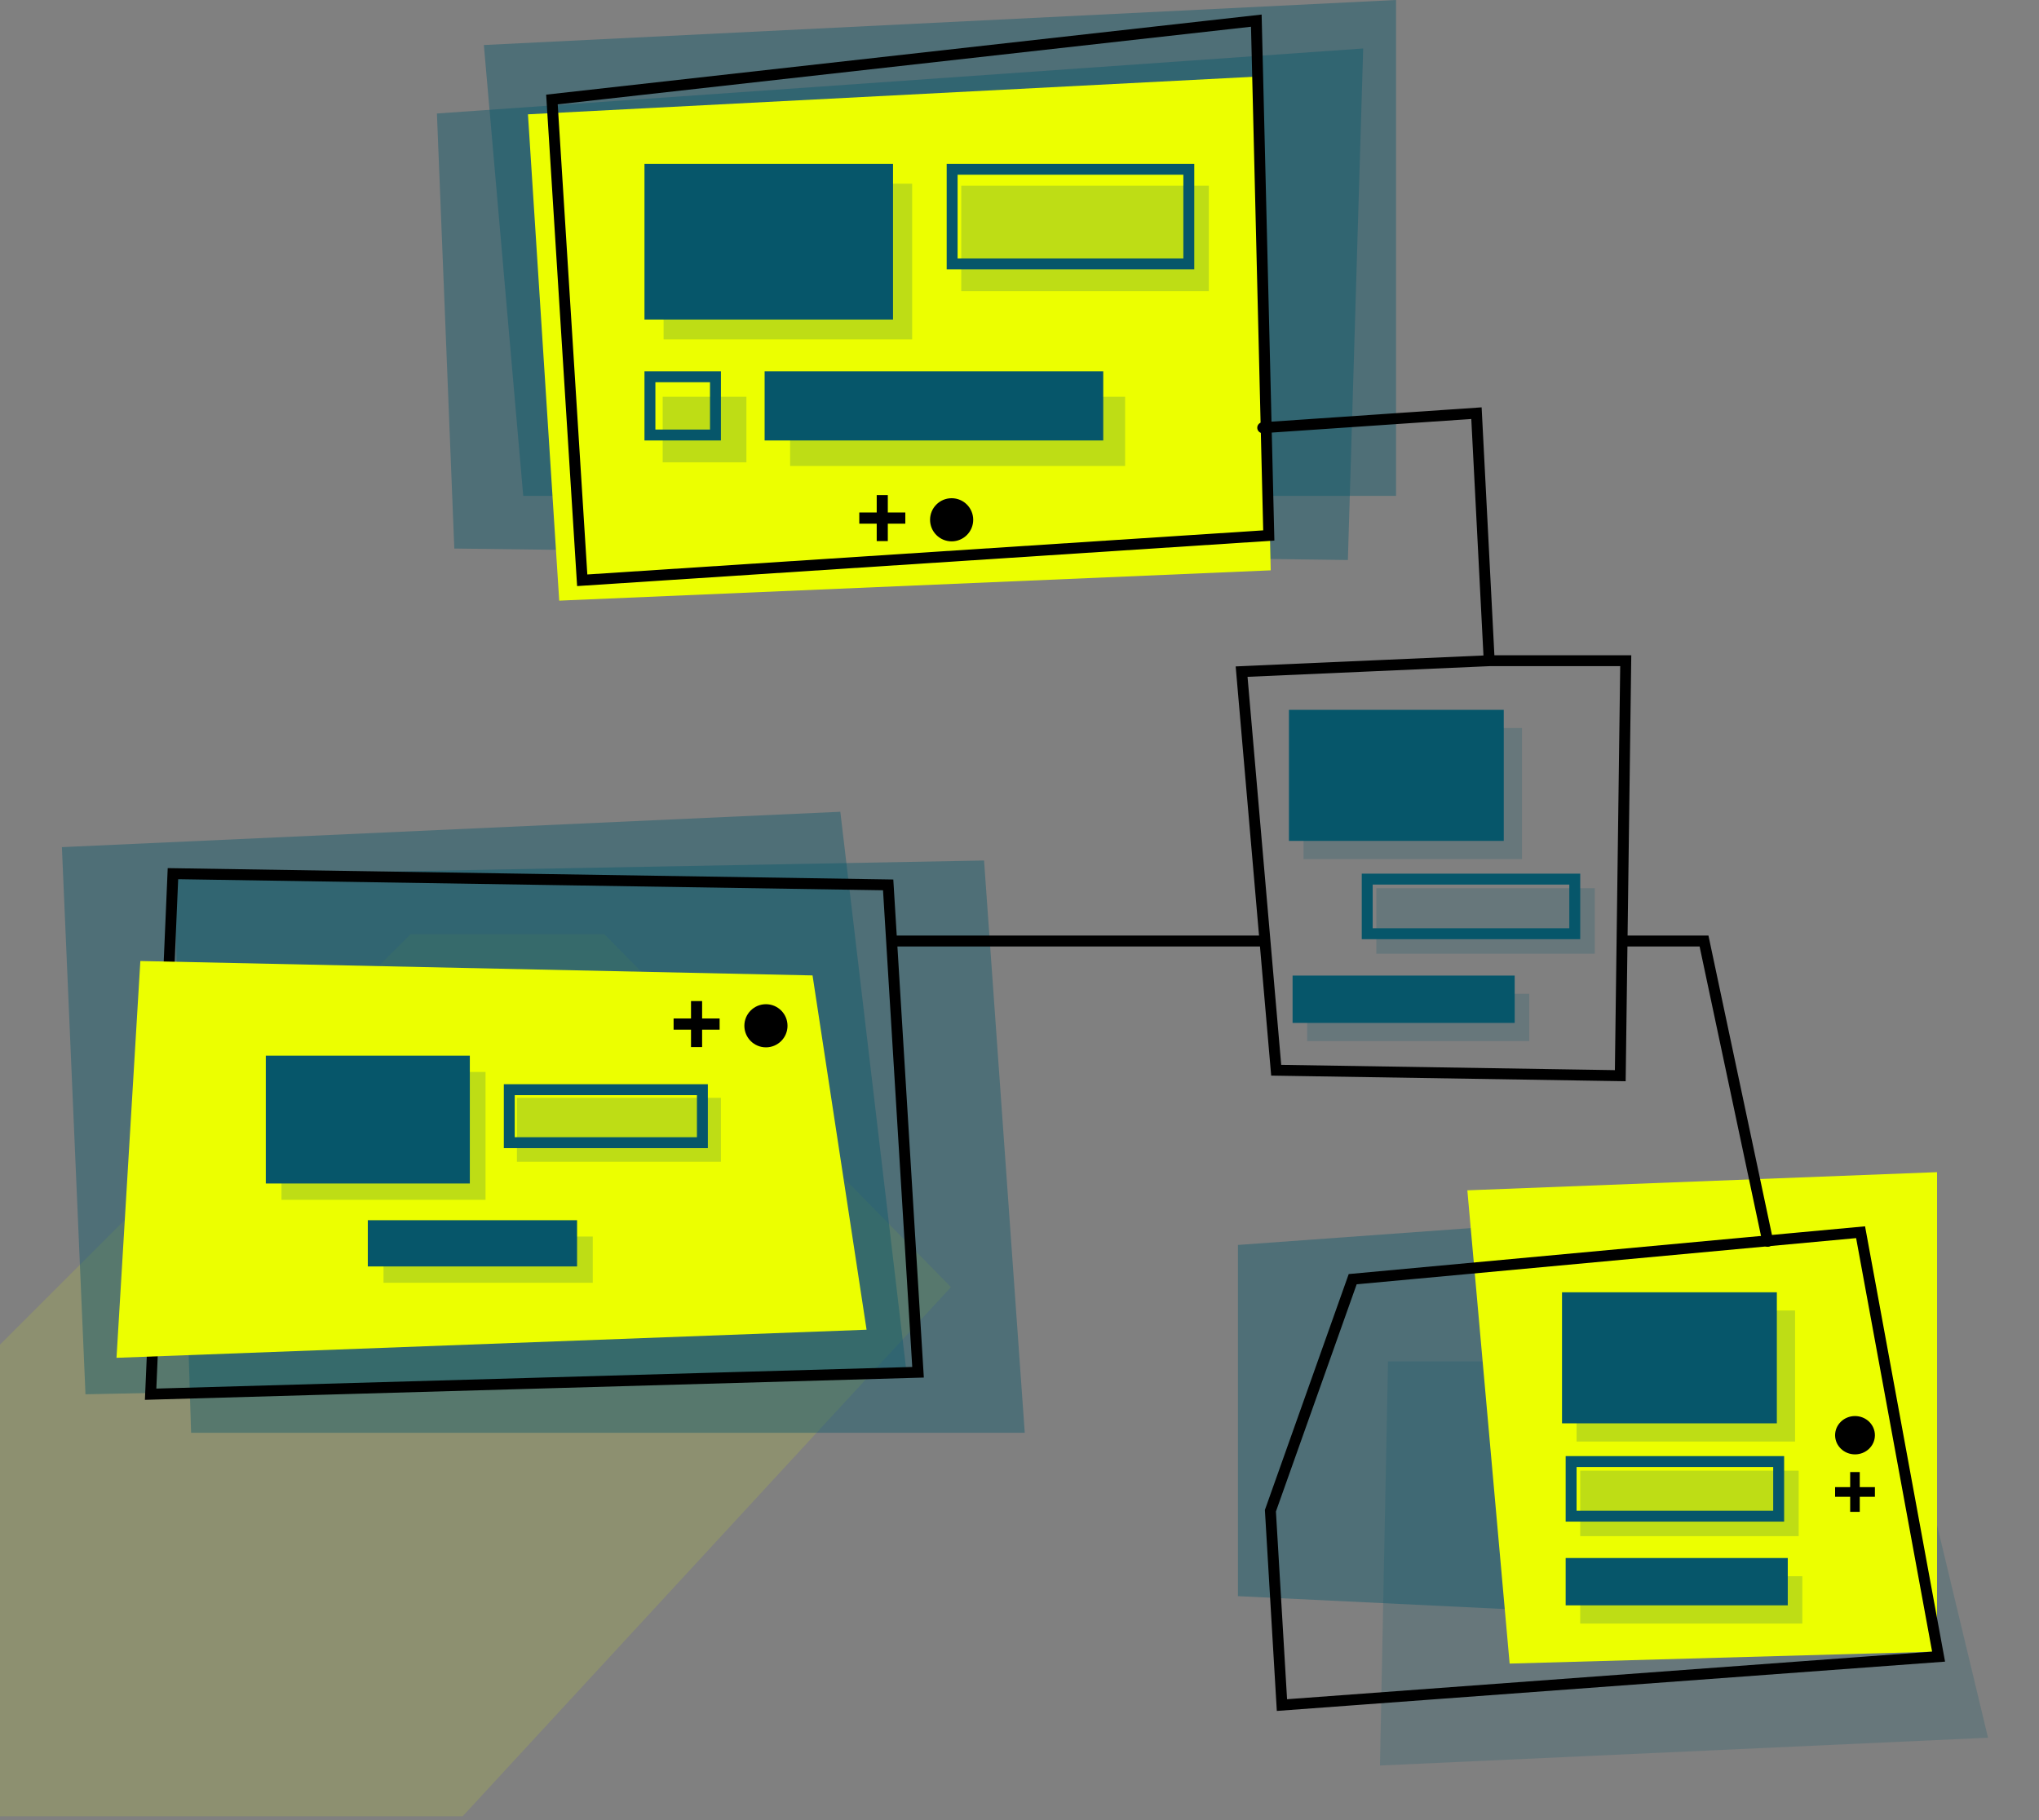 <svg width="560" height="500" viewBox="0 0 560 500" fill="none" xmlns="http://www.w3.org/2000/svg">
<rect x="0" y="0" width="560" height="500" fill="#808080" stroke="none"/>
<g clip-path="url(#clip0_2065_5343)">
<path opacity="0.5" d="M112.767 256.61L-83.127 452.504L-36.701 498.93L127.086 498.93L261.184 353.582L165.987 256.61L112.767 256.61Z" fill="#ECFF00" fill-opacity="0.25"/>
<path d="M381.21 374L379 485L546 477.365L521.219 374L381.21 374Z" fill="#06566A" fill-opacity="0.2"/>
<path d="M340 438.475L475 445L464.337 333L340 341.995L340 438.475Z" fill="#06566A" fill-opacity="0.4"/>
<path d="M532 453.707L414.613 457L403 326.991L532 322L532 453.707Z" fill="#ECFF00"/>
<path d="M348.911 415.011L371.508 351.401L511 338.5L532.423 455.091L352.078 468.397L348.911 415.011Z" stroke="black" stroke-width="3"/>
<ellipse cx="509.466" cy="394.264" rx="5.466" ry="5.264" fill="black"/>
<path d="M510.773 415.319L508.139 415.319L508.139 411.18L504 411.18L504 408.525L508.139 408.525L508.139 404.386L510.773 404.386L510.773 408.525L514.932 408.525L514.932 411.18L510.773 411.18L510.773 415.319Z" fill="black"/>
<path d="M120 31.178L374.388 13.321L370.186 153.836L124.775 150.685L120 31.178Z" fill="#06566A" fill-opacity="0.4"/>
<path d="M132.892 12.37L383.412 0V136.218H143.704L132.892 12.37Z" fill="#06566A" fill-opacity="0.4"/>
<path d="M153.586 165L349 156.676L345.979 21L145 31.405L153.586 165Z" fill="#ECFF00"/>
<circle cx="261.361" cy="142.789" r="5.925" fill="black"/>
<path d="M243.831 148.64L240.785 148.64L240.785 143.855L236 143.855L236 140.785L240.785 140.785L240.785 136L243.831 136L243.831 140.785L248.64 140.785L248.64 143.855L243.831 143.855L243.831 148.64Z" fill="black"/>
<path d="M159.903 159.405L151.587 27.332L345.04 5.673L348.466 147.097L159.903 159.405Z" stroke="black" stroke-width="3"/>
<path d="M17 232.718L230.79 223L249.145 378.483L23.479 383.018L17 232.718Z" fill="#06566A" fill-opacity="0.4"/>
<path d="M47.786 240.498L270.263 236.389L281.443 393.6H52.482L47.786 240.498Z" fill="#06566A" fill-opacity="0.4"/>
<path d="M41.368 383L47.5 240L243.928 243.083L252.135 376.972L41.368 383Z" stroke="black" stroke-width="3"/>
<path d="M38.547 264L223.161 267.956L238 365.285L32 373L38.547 264Z" fill="#ECFF00"/>
<circle cx="210.361" cy="281.789" r="5.925" fill="black"/>
<path d="M192.831 287.64L189.785 287.64L189.785 282.855L185 282.855L185 279.785L189.785 279.785L189.785 275L192.831 275L192.831 279.785L197.64 279.785L197.64 282.855L192.831 282.855L192.831 287.64Z" fill="black"/>
<rect x="105.327" y="339.684" width="57.471" height="12.701" fill="#06566A" fill-opacity="0.2"/>
<rect x="101.017" y="335.201" width="57.471" height="12.701" fill="#06566A"/>
<rect x="77.311" y="294.483" width="56.035" height="35.115" fill="#06566A" fill-opacity="0.2"/>
<rect x="73" y="290" width="56.035" height="35.115" fill="#06566A"/>
<rect x="141.966" y="301.58" width="56.035" height="17.558" fill="#06566A" fill-opacity="0.2"/>
<rect x="139.873" y="299.345" width="53.035" height="14.557" stroke="#06566A" stroke-width="3"/>
<rect x="217" y="109" width="92" height="19" fill="#06566A" fill-opacity="0.2"/>
<rect x="210" y="102" width="93" height="19" fill="#06566A"/>
<rect x="182.251" y="50.461" width="68.263" height="42.778" fill="#06566A" fill-opacity="0.2"/>
<rect x="177" y="45" width="68.263" height="42.778" fill="#06566A"/>
<rect x="264" y="51" width="68" height="29" fill="#06566A" fill-opacity="0.2"/>
<rect x="261.5" y="46.5" width="65" height="26" stroke="#06566A" stroke-width="3"/>
<rect x="182" y="109" width="23" height="18" fill="#06566A" fill-opacity="0.2"/>
<rect x="178.5" y="103.5" width="18" height="16" stroke="#06566A" stroke-width="3"/>
<rect x="434" y="433" width="61" height="13" fill="#06566A" fill-opacity="0.2"/>
<rect x="430" y="428" width="61" height="13" fill="#06566A"/>
<rect x="433" y="360" width="60" height="36" fill="#06566A" fill-opacity="0.2"/>
<rect x="429" y="355" width="59" height="36" fill="#06566A"/>
<rect x="434" y="404" width="60" height="18" fill="#06566A" fill-opacity="0.2"/>
<rect x="431.5" y="401.5" width="57" height="15" stroke="#06566A" stroke-width="3"/>
<rect x="359" y="273" width="61" height="13" fill="#06566A" fill-opacity="0.2"/>
<rect x="355" y="268" width="61" height="13" fill="#06566A"/>
<rect x="358" y="200" width="60" height="36" fill="#06566A" fill-opacity="0.2"/>
<rect x="354" y="195" width="59" height="36" fill="#06566A"/>
<rect x="378" y="244" width="60" height="18" fill="#06566A" fill-opacity="0.2"/>
<rect x="375.5" y="241.5" width="57" height="15" stroke="#06566A" stroke-width="3"/>
<path d="M346.799 117.5L405.5 113.5L409 181.5M409 181.5H446.5L445 295.5L350.5 294L341 184.5L409 181.5ZM445.487 258.5H468L485.5 341M246 258.5H346.799" stroke="black" stroke-width="3" stroke-linecap="round"/>
</g>
<defs>
<clipPath id="clip0_2065_5343">
<rect width="560" height="500" fill="white"/>
</clipPath>
</defs>
</svg>

